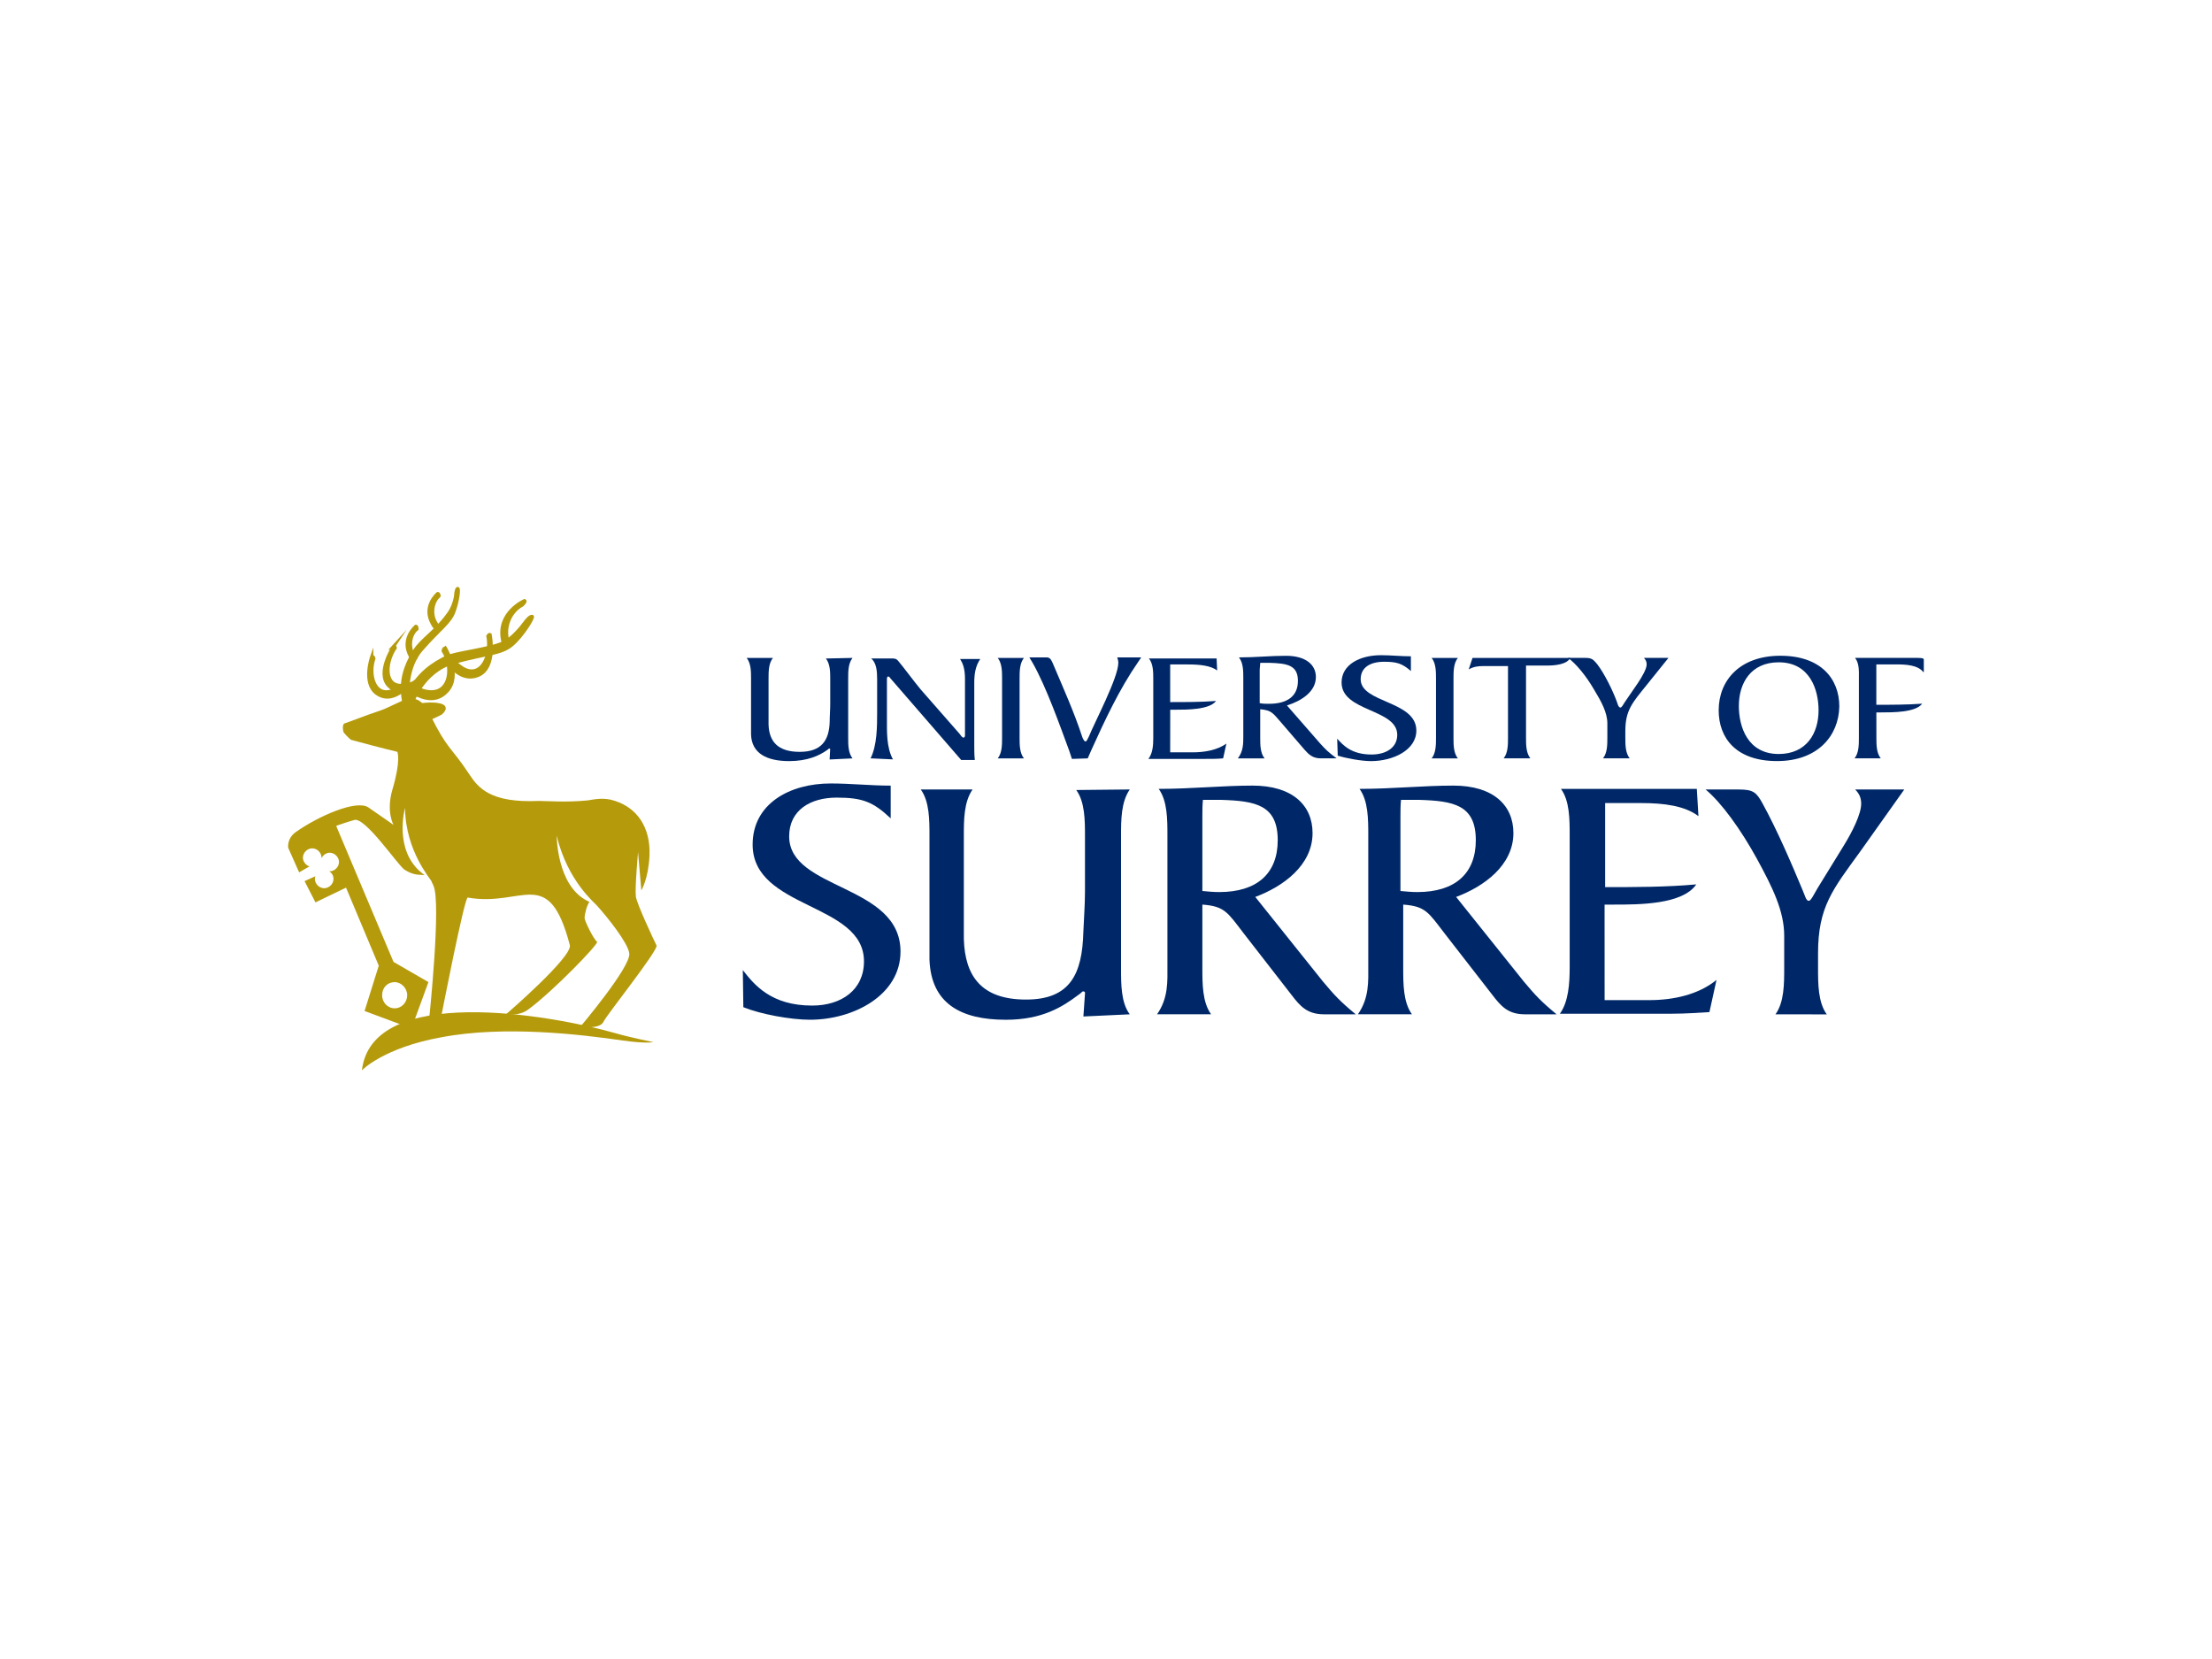 <?xml version="1.0" encoding="UTF-8"?>
<svg id="katman_1" data-name="katman 1" xmlns="http://www.w3.org/2000/svg" viewBox="0 0 600 450">
  <defs>
    <style>
      .cls-1 {
        stroke-width: .63px;
      }

      .cls-1, .cls-2 {
        stroke: #b59b0c;
        stroke-miterlimit: 33.32;
      }

      .cls-1, .cls-2, .cls-3 {
        fill: #b59b0c;
      }

      .cls-2 {
        stroke-width: .87px;
      }

      .cls-4 {
        fill: #002868;
      }

      .cls-4, .cls-3 {
        stroke-width: 0px;
      }
    </style>
  </defs>
  <g id="layer1">
    <path id="path448" class="cls-1" d="M111.93,191.49s4-1.04,7.11-.44c3.11.59.59,2.52.59,2.52,0,0-3.11,1.78-6.22,2.22-3.11.59-1.48-3.55-1.48-3.55"/>
    <path id="path456" class="cls-2" d="M100.83,178.16s-2.52,7.11,1.33,9.92c3.7,2.66,6.96-.89,7.55-.89.44-.15-1.18-1.04-1.18-1.04,0,0-.74.89-2.52,1.33-4.59,1.33-6.07-4.74-4.59-8.88,0-.15-.3-.74-.59-.44Z"/>
    <path id="path440" class="cls-2" d="M106.75,175.35s-4.74,7.11-1.33,10.66c3.26,3.4,7.7,0,8.29,0,.44,0-1.04-1.18-1.04-1.18,0,0-1.04.89-3.11,1.04-5.33.74-5.18-5.77-2.52-9.92.3,0,.15-.74-.3-.59h0Z"/>
    <path id="path392" class="cls-2" d="M110.75,190.75s-1.33-8.88,3.55-14.51c4.89-5.63,7.85-7.4,8.88-10.51,1.04-2.96,1.33-5.77,1.04-6.07-.3-.3-.59,1.18-.59,1.48,0,1.04-.74,3.85-2.07,5.48-3.26,4.59-7.11,6.81-9.03,9.77-1.33,2.22-4,6.51-3.26,12.44s1.48,1.92,1.48,1.92Z"/>
    <path id="path408" class="cls-2" d="M119.04,170.02c-2.52-2.52-1.92-6.66,0-8.29.15,0,0-.74-.3-.74,0,0-4.15,3.4-1.48,8.14.3.59.74,1.18,1.18,1.63l.59-.74h0Z"/>
    <path id="path416" class="cls-2" d="M112.52,178.31c-1.92-2.52-1.33-6.22.59-7.7,0,0,0-.74-.3-.74,0,0-4.15,3.4-1.48,8.14.15.3.44.74.59,1.04l.59-.74h0Z"/>
    <path id="path400" class="cls-2" d="M132.95,172.24s1.78,8.88-3.26,10.95c-4.74,1.92-7.85-3.11-8.44-3.4-.44-.3,1.63-.89,1.63-.89,0,0,.74,1.18,2.66,2.37,5.03,2.96,7.85-3.55,6.81-8.73,0,0,.44-.74.59-.3h0Z"/>
    <path id="path384" class="cls-2" d="M111.63,191.04s2.96-9.03,11.55-11.4c8.59-2.37,12.73-2.22,15.69-4.74s6.07-7.7,5.48-7.7c-.59-.15-1.78,1.33-2.07,1.78-.74,1.04-3.4,4.29-5.63,5.33-4.15,1.92-12.88,2.66-15.69,4-2.81,1.48-8.14,4.15-10.95,11.55s1.63,1.18,1.63,1.18h0Z"/>
    <path id="path424" class="cls-2" d="M137.99,174.61c-1.63-4.15.3-8.73,3.7-10.51.15-.15,1.04-1.04.59-1.18,0,0-7.55,3.26-5.92,10.81.15.59.3,1.04.44,1.63l1.18-.74h0Z"/>
    <path id="path432" class="cls-2" d="M120.81,175.8s4.44,7.4.44,11.7c-3.7,4-8.29.74-8.88.74-.44,0,1.18-1.48,1.18-1.48,0,0,1.04.74,3.11.89,5.63.3,6.22-6.96,3.55-11.1,0,0,.15-.89.59-.74h0Z"/>
    <path id="path460" class="cls-4" d="M231.25,178.46c-1.18,1.48-1.18,3.7-1.18,5.63v15.99c0,1.92,0,4.15,1.18,5.63l-6.22.3.15-2.81c0-.15-.15-.15-.3-.15s-.3.3-.59.44c-2.07,1.48-5.33,2.96-10.21,2.96-6.07,0-10.21-2.07-10.36-7.25v-15.1c0-1.92,0-4.15-1.18-5.63h7.11c-1.18,1.48-1.18,3.7-1.18,5.63v12.44c.15,4.59,2.52,7.4,8.44,7.4s7.99-3.11,8.14-8.14c0-1.63.15-3.26.15-4.89v-6.66c0-1.92,0-4.15-1.18-5.63"/>
    <path id="path464" class="cls-4" d="M236.14,205.7c1.78-3.55,1.78-8.73,1.78-12.44v-9.03c0-2.07-.15-4.44-1.63-5.63h5.33c1.04,0,1.48,0,2.07.74,1.04,1.18,4.44,5.77,6.07,7.7l10.51,11.99c.3.44.74,1.04,1.04,1.04.44,0,.44-.44.44-.74v-15.1c0-2.96-.59-4.29-1.33-5.48h5.48c-1.33,1.92-1.63,4.15-1.63,6.37v17.02c0,1.48,0,2.66.15,4h-3.7l-19.25-22.21c-.15-.3-.44-.44-.59-.44s-.3.3-.3.59v10.95c0,3.4-.15,7.7,1.63,10.95"/>
    <path id="path468" class="cls-4" d="M271.81,184.09c0-1.92,0-4.15-1.18-5.63h7.11c-1.18,1.48-1.18,3.7-1.18,5.63v15.99c0,1.92,0,4.15,1.18,5.63h-7.11c1.18-1.48,1.18-3.7,1.18-5.63"/>
    <path id="path472" class="cls-4" d="M290.76,205.85l-.74-2.22c-2.52-6.81-6.22-17.32-9.92-23.83l-.89-1.48h4.74c1.04,0,1.33,1.04,1.63,1.63,2.81,6.66,5.77,13.18,7.99,19.99.3.74.59,1.18.89,1.18s.59-.74.89-1.33c1.48-3.7,7.99-15.99,7.99-19.99,0-.59-.15-1.04-.3-1.48h6.51l-.89,1.33c-5.03,7.25-9.03,15.84-12.58,23.69l-1.04,2.37"/>
    <path id="path476" class="cls-4" d="M317.41,204.07h6.07c3.26,0,6.66-.59,9.18-2.37l-.89,4c-1.48.15-3.11.15-5.03.15h-15.25c1.18-1.48,1.33-3.7,1.33-5.63v-15.99c0-1.92,0-4.15-1.18-5.63h18.36l.15,3.26c-1.78-1.33-4.74-1.63-7.85-1.63h-4.89v10.21c4,0,8.29,0,12.44-.3-1.78,2.37-7.85,2.37-11.1,2.37h-1.33"/>
    <path id="path480" class="cls-4" d="M341.84,190.75c.74.15,1.63.15,2.37.15,5.18,0,7.85-2.22,7.85-6.22,0-4.29-2.96-4.74-7.7-4.89h-2.52c0,.59-.15,1.33-.15,2.07v8.88h.15ZM358.12,201.7c1.48,1.63,2.22,2.37,4.44,4h-4.29c-2.22,0-3.26-1.04-4.44-2.37l-6.37-7.4c-2.22-2.52-2.52-3.26-5.63-3.55v7.7c0,1.92,0,4.15,1.18,5.63h-7.25c1.48-1.92,1.48-4,1.48-5.92v-15.84c0-1.92,0-4.15-1.18-5.63,4.44,0,8.59-.44,12.73-.44,5.33,0,8.14,2.37,8.14,5.77,0,4-4,6.51-7.85,7.7"/>
    <path id="path484" class="cls-4" d="M362.71,200.37c1.63,1.78,3.85,4.29,9.33,4.29,4,0,6.96-1.92,6.96-5.33,0-7.11-15.1-6.22-15.1-14.21,0-4.89,5.03-7.4,10.66-7.4,2.81,0,5.48.3,8.14.3v4c-2.37-2.07-3.85-2.52-7.25-2.52-3.7,0-6.37,1.48-6.37,4.74,0,6.51,15.1,5.77,15.1,13.92,0,5.33-6.37,8.29-12.29,8.29-2.52,0-6.66-.74-9.03-1.48"/>
    <path id="path488" class="cls-4" d="M389.51,184.09c0-1.92,0-4.15-1.18-5.63h7.11c-1.18,1.48-1.18,3.7-1.18,5.63v15.99c0,1.92,0,4.15,1.18,5.63h-7.11c1.18-1.48,1.18-3.7,1.18-5.63"/>
    <path id="path492" class="cls-4" d="M407.86,205.7c1.18-1.48,1.18-3.7,1.18-5.63v-19.39h-6.96c-1.18,0-2.37.15-3.7.89l1.04-3.11h26.5c-.89,1.78-4.15,2.07-6.22,2.07h-5.77v19.54c0,1.92,0,4.15,1.18,5.63"/>
    <path id="path496" class="cls-4" d="M434.81,205.7c1.18-1.48,1.18-3.7,1.18-5.63v-3.85c0-2.96-1.63-5.92-3.7-9.33-2.07-3.55-4.74-6.81-6.96-8.44h4.59c1.92,0,2.22.44,3.26,1.63,2.07,2.66,4.44,7.55,5.48,10.51.15.59.44,1.33.89,1.33.3,0,.74-.74,1.18-1.48l3.55-5.18c1.18-1.78,2.37-3.85,2.37-5.03,0-.59-.15-1.18-.74-1.78h6.66l-6.07,7.55c-3.7,4.59-5.63,6.66-5.63,12.29v1.78c0,1.92,0,4.15,1.18,5.63"/>
    <path id="path500" class="cls-4" d="M482.47,179.65c-7.55,0-10.81,5.63-10.81,11.84,0,5.63,2.37,13.03,10.81,13.03,7.55,0,10.81-5.63,10.81-11.84,0-5.63-2.37-13.03-10.81-13.03ZM482.03,206.44c-11.1,0-15.84-6.22-15.84-13.77,0-8.14,5.77-14.8,16.73-14.8s15.99,6.22,15.99,13.77c-.15,7.99-5.92,14.8-16.88,14.8"/>
    <path id="path504" class="cls-4" d="M508.97,200.07c0,1.92,0,4.15,1.18,5.63h-7.11c1.18-1.48,1.18-3.7,1.18-5.63v-15.99c0-1.92.15-4.15-1.04-5.63h16.28c1.33,0,2.37,0,2.37.44v3.4h-.15c-1.48-1.92-4.74-2.07-7.25-2.07h-5.48v10.95c4,0,8.29,0,12.44-.3-1.78,2.37-7.85,2.37-11.1,2.37h-1.33"/>
    <path id="path508" class="cls-4" d="M201.49,263.14c3.11,4,7.7,9.62,18.8,9.62,7.99,0,14.06-4.29,14.06-11.99,0-15.99-30.2-14.06-30.2-31.68,0-11.1,10.07-16.58,21.17-16.58,5.48,0,10.81.59,16.28.59v8.88c-4.74-4.44-7.55-5.63-14.66-5.63s-12.88,3.4-12.88,10.51c0,14.66,30.2,12.88,30.2,31.24,0,11.84-12.73,18.5-24.57,18.5-5.18,0-13.32-1.48-18.06-3.4"/>
    <path id="path512" class="cls-4" d="M306.45,214.14c-2.37,3.4-2.37,8.29-2.37,12.58v35.97c0,4.29,0,9.33,2.37,12.44l-12.58.59.44-6.37c0-.3-.15-.44-.59-.44-.15,0-.59.59-1.33,1.04-4.15,3.11-9.62,6.66-19.54,6.66-12.29,0-20.28-4.44-20.73-16.28v-33.61c0-4.29,0-9.33-2.37-12.58h14.06c-2.37,3.4-2.37,8.29-2.37,12.58v27.98c.3,10.21,4.89,16.43,16.88,16.43s15.25-6.96,15.54-18.36c.15-3.7.44-7.4.44-10.95v-14.95c0-4.29,0-9.33-2.37-12.58"/>
    <path id="path516" class="cls-4" d="M326,241.67c1.63.15,3.11.3,4.74.3,10.21,0,15.84-5.03,15.84-14.06,0-9.62-6.07-10.66-15.4-10.95h-4.89c-.15,1.48-.15,3.11-.15,4.59v20.13h-.15ZM358.86,266.25c3.11,3.7,4.59,5.33,8.88,8.88h-8.59c-4.59,0-6.51-2.22-8.88-5.33l-12.88-16.58c-4.44-5.77-5.18-7.4-11.25-7.85v17.17c0,4.29,0,9.33,2.37,12.58h-14.66c3.11-4.44,2.81-9.03,2.81-13.03v-35.53c0-4.29,0-9.33-2.37-12.58,8.88,0,17.32-.89,25.46-.89,10.81,0,16.28,5.33,16.28,12.88,0,8.73-7.99,14.51-15.54,17.32"/>
    <path id="path520" class="cls-4" d="M379.73,241.67c1.63.15,3.11.3,4.74.3,10.21,0,15.84-5.03,15.84-14.06,0-9.62-6.07-10.66-15.4-10.95h-4.89c-.15,1.48-.15,3.11-.15,4.59v20.13h-.15ZM413.34,266.25c3.11,3.7,4.59,5.33,8.88,8.88h-8.59c-4.59,0-6.51-2.22-8.88-5.33l-12.88-16.58c-4.44-5.77-5.18-7.4-11.25-7.85v17.17c0,4.29,0,9.33,2.37,12.58h-14.66c3.11-4.44,2.81-9.03,2.81-13.03v-35.53c0-4.29,0-9.33-2.37-12.58,8.88,0,17.32-.89,25.46-.89,10.81,0,16.28,5.33,16.28,12.88,0,8.73-7.99,14.51-15.54,17.32"/>
    <path id="path524" class="cls-4" d="M435.25,271.28h12.14c6.51,0,13.32-1.48,18.21-5.48l-1.92,8.73c-2.81.15-6.37.44-10.07.44h-30.5c2.37-3.26,2.66-8.29,2.66-12.58v-35.83c0-4.29,0-9.33-2.37-12.58h36.86l.44,7.4c-3.7-2.81-9.33-3.55-15.54-3.55h-9.77v22.8c8.14,0,16.58,0,24.72-.74-3.7,5.48-15.54,5.48-22.21,5.48h-2.66"/>
    <path id="path528" class="cls-4" d="M481.59,275.13c2.37-3.26,2.37-8.29,2.37-12.58v-8.73c0-6.66-3.11-13.03-7.4-20.87s-9.62-15.25-13.92-18.8h9.03c3.85,0,4.74.74,6.37,3.7,4,7.25,7.99,16.58,10.95,23.69.59,1.33.89,2.81,1.63,2.81.59,0,1.33-1.63,2.37-3.4l7.11-11.55c2.37-3.85,4.74-8.59,4.74-11.4,0-1.48-.44-2.66-1.63-3.85h13.32l-11.99,16.88c-7.4,10.21-11.4,14.95-11.4,27.54v4c0,4.29,0,9.33,2.37,12.58"/>
    <path id="path532" class="cls-3" d="M119.78,281.35c17.17-3.26,37.9-.74,49.15.89,6.22.89,8.29.44,8.29.44,0,0-6.51-1.33-10.07-2.37-18.06-5.18-66.32-13.47-68.99,10.07-.15,0,5.92-6.22,21.61-9.03"/>
    <path id="path536" class="cls-3" d="M107.05,266.4c1.78,0,3.4,1.63,3.4,3.55s-1.48,3.55-3.4,3.55-3.4-1.63-3.4-3.55c0-2.07,1.48-3.55,3.4-3.55ZM172.48,243.15c-.3-2.07.59-11.99.59-11.99l.89,10.36s1.92-3.11,2.22-9.47c.3-7.7-3.4-12.88-9.33-14.8-2.96-1.04-5.63-.44-7.4-.15-5.92.59-11.1.15-13.32.15-13.18.59-16.43-3.55-18.95-7.4-4.89-7.4-5.77-6.37-10.51-15.99-4-7.99-7.7-2.96-14.21-.89-1.92.59-8.44,3.11-9.03,3.26-.59.3-.44,1.63-.3,2.22,0,.3,1.63,1.92,2.07,2.22.44.15,9.92,2.66,12.58,3.26,0,0,1.04,2.22-1.33,10.21-1.78,6.07.3,9.62.3,9.62,0,0-3.55-2.52-6.81-4.74s-13.62,2.37-19.69,6.66c-2.52,1.78-2.07,4.29-2.07,4.29l2.96,6.66,2.81-1.63c-1.04-.3-1.78-1.33-1.78-2.37,0-1.33,1.18-2.52,2.52-2.52s2.52,1.18,2.52,2.52v.15c.44-.89,1.33-1.48,2.22-1.48,1.33,0,2.52,1.18,2.52,2.52s-1.18,2.52-2.52,2.52h-.15c.74.44,1.18,1.18,1.18,2.07,0,1.33-1.18,2.52-2.52,2.52s-2.52-1.18-2.52-2.52c0-.3,0-.44.15-.74l-2.96,1.33,2.96,5.77,8.29-4,8.88,21.17-3.85,12.29,12.73,4.74,4.59-12.58-9.47-5.48-15.54-36.86.3-.15c1.63-.59,3.11-1.04,4.59-1.48,2.96-.89,11.84,12.29,13.62,13.47,2.52,1.63,4,1.33,5.63,1.48h-.15c-.15-.15-.44-.3-.59-.44-7.99-6.22-4.74-17.76-4.74-17.76.15,11.84,7.11,19.39,7.25,19.99v.15c.15.3.3.44.44.89,2.22,4.44-1.18,36.57-1.18,36.57l3.4-1.48s6.22-31.98,7.11-31.83c14.95,2.66,21.91-9.03,27.68,12.88.89,3.11-17.32,18.8-17.32,18.8,0,0,3.55.59,6.07-1.33,6.81-5.03,19.25-17.91,18.65-18.36-.89-.59-3.4-5.63-3.4-6.51,0-.74.59-3.4,1.33-4.29-.15-.15-.44-.15-.59-.3-8.29-4.15-8.29-17.62-8.29-17.62,2.96,12.29,10.36,18.21,10.95,18.95,2.66,2.96,8.29,9.92,8.73,12.88.59,3.55-13.32,19.99-13.32,19.99,0,0,5.48.74,6.37-1.48.74-1.63,14.66-19.1,14.36-20.58-.74-1.48-5.33-11.25-5.63-13.32"/>
  </g>
</svg>